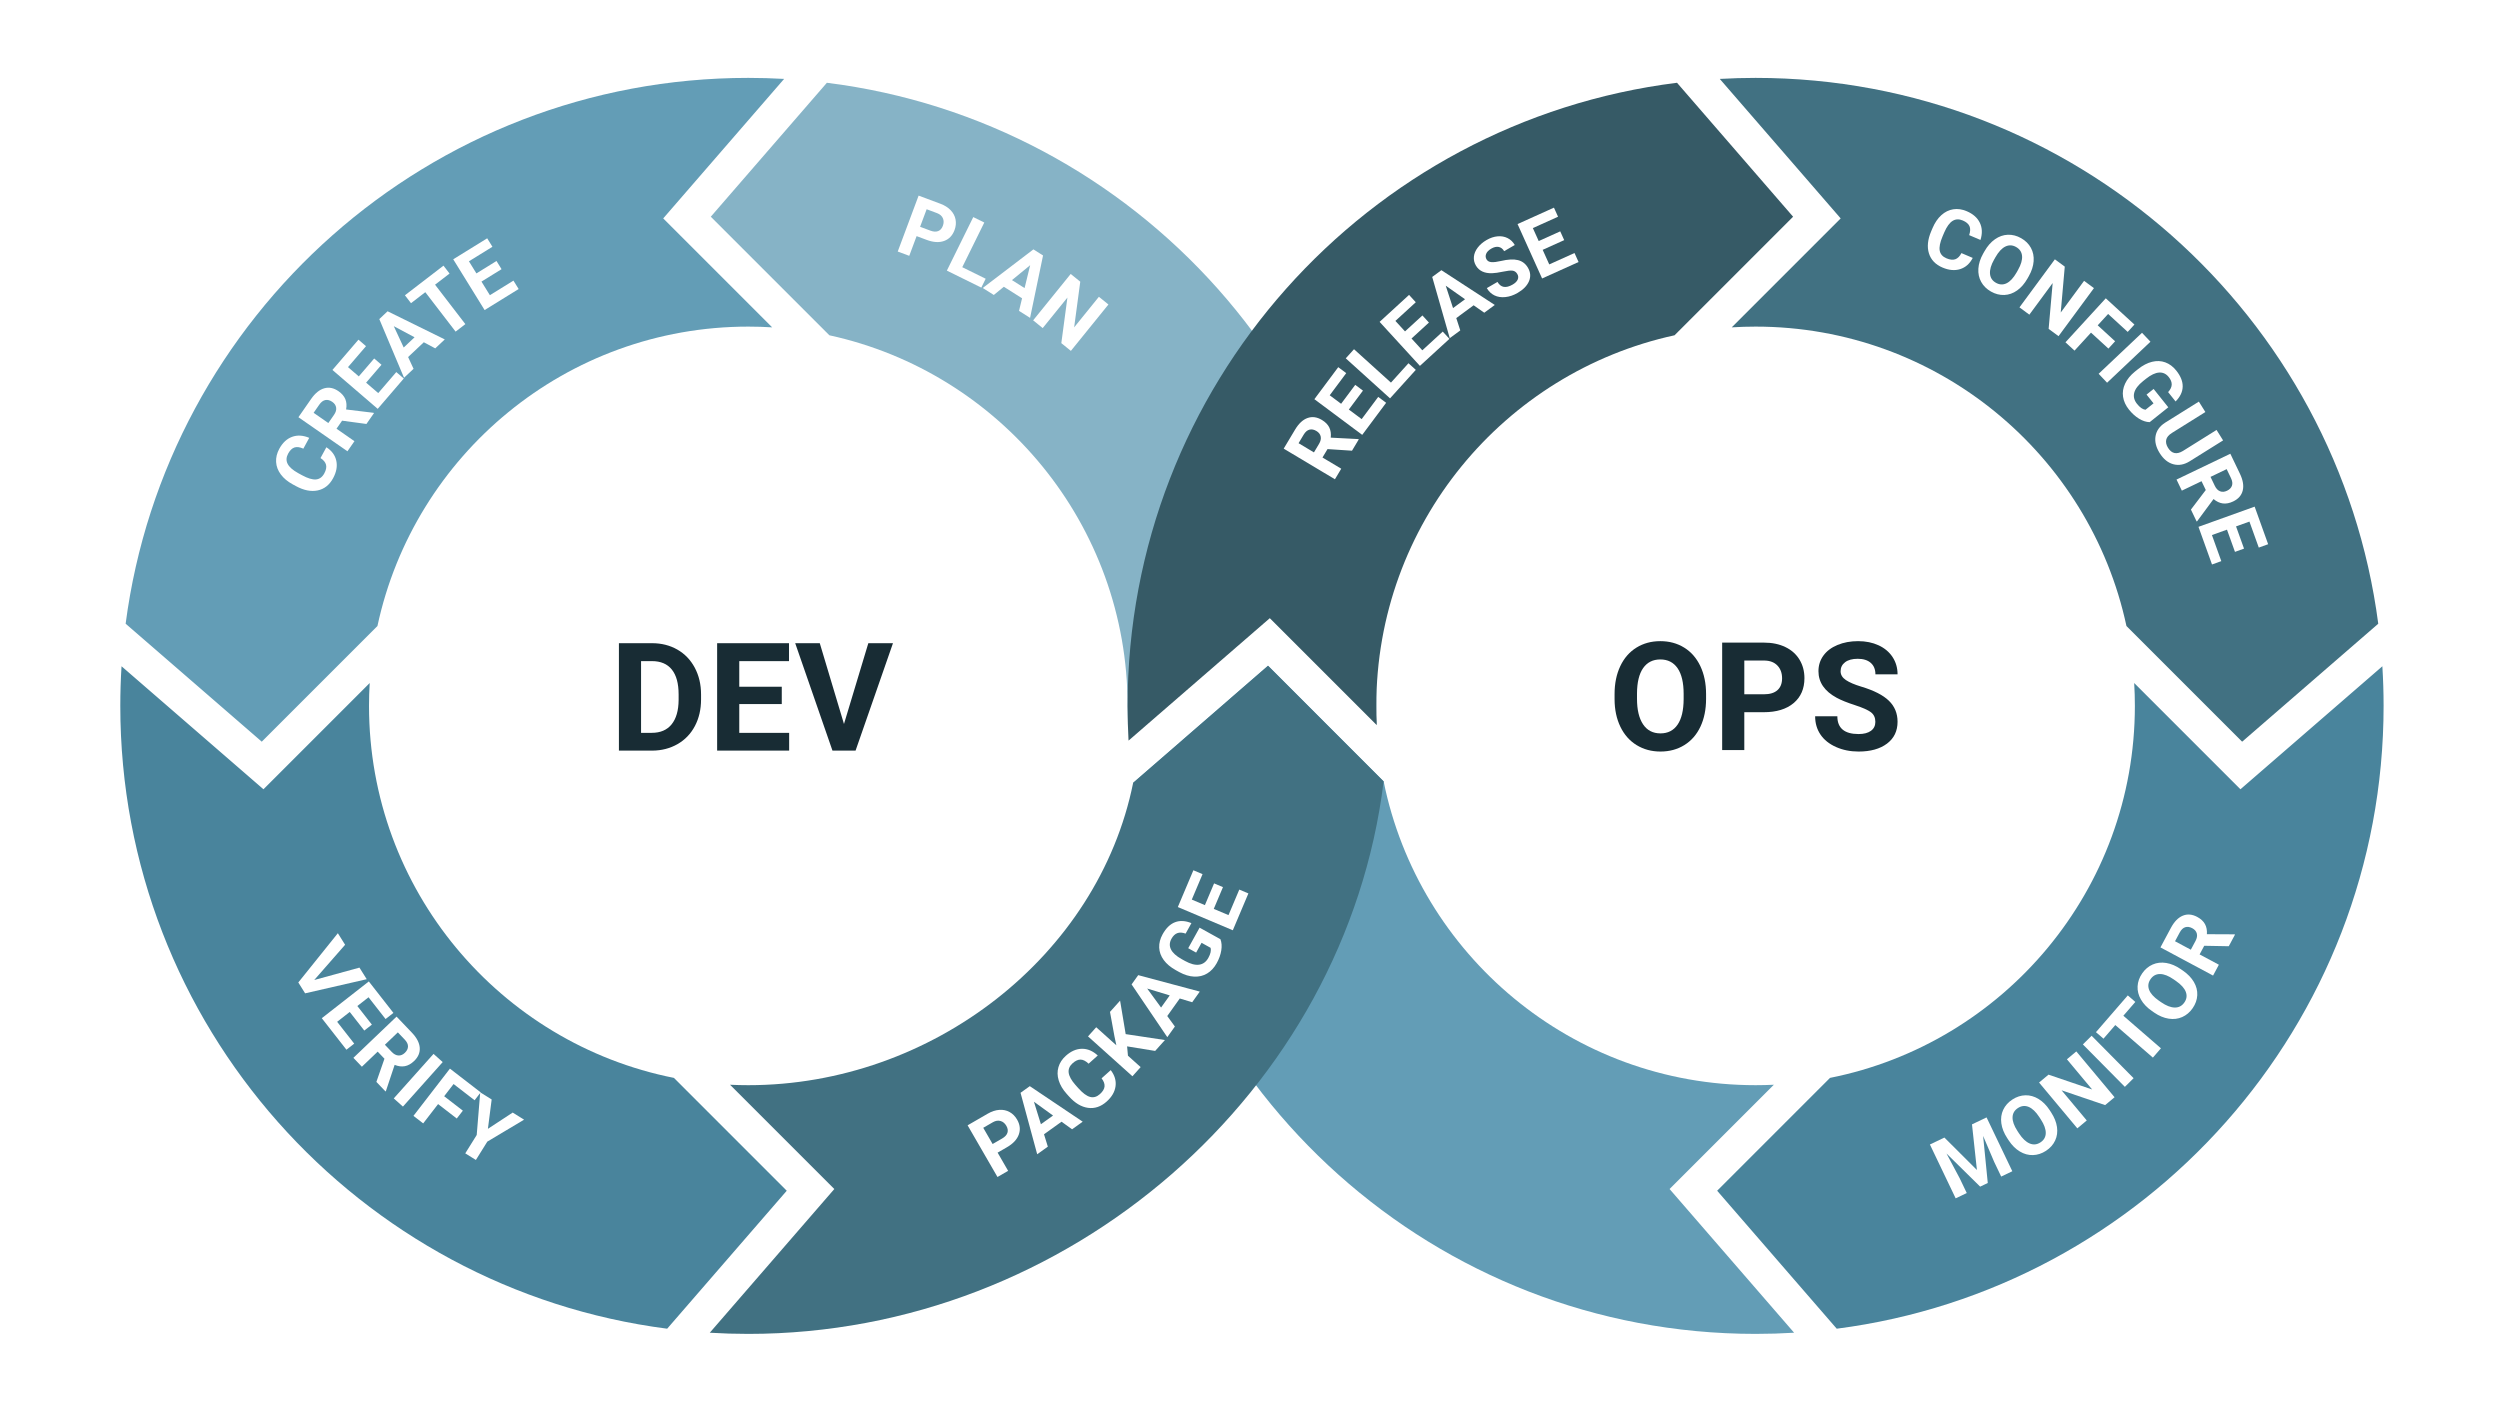 <?xml version="1.0" encoding="utf-8"?>
<!-- Generator: Adobe Illustrator 26.5.0, SVG Export Plug-In . SVG Version: 6.00 Build 0)  -->
<svg version="1.1" xmlns="http://www.w3.org/2000/svg" xmlns:xlink="http://www.w3.org/1999/xlink" x="0px" y="0px"
	 viewBox="0 0 5452 3082.84" style="enable-background:new 0 0 5452 3082.84;" xml:space="preserve">
<style type="text/css">
	.st0{fill:#FFFFFF;}
	.st1{fill:#49849C;}
	.st2{fill:#639DB6;}
	.st3{fill:#86B3C6;}
	.st4{fill:#417182;}
	.st5{fill:#365A66;}
	.st6{fill:#182C34;}
</style>
<g id="Background">
	<rect class="st0" width="5452" height="3082.84"/>
</g>
<g id="Objects">
	<g>
		<g>
			<path class="st1" d="M1469.64,2350.65c-379.13-75.41-664.89-409.94-664.89-811.23c0-16.75,0.51-33.37,1.49-49.88l-231.7,231.7
				L265.04,1453c-1.78,28.58-2.69,57.39-2.69,86.42c0,696.42,519.81,1271.42,1192.61,1358.21l260.77-300.89L1469.64,2350.65z"/>
		</g>
		<g>
			<path class="st2" d="M823.14,1365.19c80.01-373.16,411.71-652.92,808.76-652.92c17.47,0,34.82,0.55,52.02,1.62L1446.34,476.3
				L1710,172.08c-25.85-1.45-51.88-2.22-78.1-2.22c-695.64,0-1270.13,518.65-1357.91,1190.35l296.85,257.27L823.14,1365.19z"/>
		</g>
		<g>
			<path class="st3" d="M1808.7,731.2c371.87,80.97,650.36,412.07,650.36,808.22c0,14.07,0.83,31.22,1.15,44.89l309.44-237.67
				l231.92,231.86c-0.85-24.43-0.12-13.67-0.12-39.07c0-698.35-522.69-1274.6-1198.2-1358.92L1550.1,472.6L1808.7,731.2z"/>
		</g>
		<g>
			<g>
				<path class="st2" d="M3017.46,1704.09c76.39,377.87,410.73,662.48,811.12,662.48c13.36,0,26.64-0.33,39.84-0.96l-227.42,227.42
					l271.59,313.38c-27.79,1.68-55.8,2.55-84.01,2.55c-699.14,0-1274.09-525.22-1357.39-1201.83l294.1-255.28L3017.46,1704.09z"/>
			</g>
			<g>
				<path class="st1" d="M3990.85,2350.65c379.13-75.41,664.89-409.94,664.89-811.23c0-16.75-0.51-33.37-1.49-49.88l231.7,231.7
					l309.5-268.24c1.78,28.58,2.69,57.39,2.69,86.42c0,696.42-519.81,1271.42-1192.61,1358.21l-260.77-300.89L3990.85,2350.65z"/>
			</g>
			<g>
				<path class="st4" d="M4637.35,1365.19c-80.01-373.16-411.71-652.92-808.76-652.92c-17.47,0-34.82,0.55-52.02,1.62l237.58-237.58
					l-263.66-304.22c25.85-1.45,51.88-2.22,78.1-2.22c695.64,0,1270.12,518.65,1357.91,1190.35l-296.85,257.27L4637.35,1365.19z"/>
			</g>
			<g>
				<path class="st5" d="M3651.79,731.2c-371.87,80.97-650.36,412.07-650.36,808.22c0,14.07,0.36,28.06,1.05,41.96l-233.28-233.28
					l-308.09,267.01c-1.36-25.06-2.08-50.29-2.08-75.69c0-698.35,522.69-1274.6,1198.2-1358.92l253.15,292.1L3651.79,731.2z"/>
			</g>
		</g>
		<g>
			<path class="st4" d="M2471.19,1707.14c-76.39,377.87-438.9,659.44-839.29,659.44c-13.36,0-26.64-0.33-39.84-0.96l227.42,227.42
				l-271.59,313.38c27.79,1.68,55.8,2.55,84.01,2.55c699.14,0,1302.26-528.27,1385.56-1204.88l-252.17-252.24L2471.19,1707.14z"/>
		</g>
	</g>
</g>
<g id="Text">
	<g>
		<path class="st0" d="M711.76,975.38c11.82,7.58,19.04,17.39,21.65,29.43c2.61,12.04,0.28,24.76-7.01,38.16
			c-7.97,14.66-19.18,23.51-33.62,26.55c-14.44,3.04-30.27-0.13-47.5-9.49l-6.99-3.8c-11-5.98-19.63-13.18-25.9-21.61
			c-6.27-8.43-9.69-17.46-10.25-27.1c-0.56-9.63,1.75-19.22,6.93-28.75c7.17-13.2,16.49-21.9,27.94-26.12
			c11.45-4.22,23.91-3.48,37.37,2.2l-12.81,23.56c-7.7-3.44-14.17-4.29-19.41-2.57c-5.25,1.73-9.83,6.2-13.76,13.43
			c-4.27,7.85-4.65,15.26-1.14,22.22c3.51,6.96,11.15,13.71,22.93,20.25l8.64,4.7c12.36,6.72,22.41,9.76,30.15,9.12
			c7.74-0.64,13.81-4.99,18.19-13.06c3.96-7.28,5.25-13.61,3.87-19.01c-1.37-5.39-5.4-10.25-12.08-14.56L711.76,975.38z"/>
		<path class="st0" d="M746.06,917.4l-12.2,17.54l39.12,27.21l-15.31,22.02L650.8,909.85l27.62-39.71
			c8.78-12.62,18.37-20.4,28.76-23.34c10.39-2.94,20.72-0.83,31,6.31c7.29,5.07,12.27,10.88,14.95,17.42
			c2.67,6.54,3.22,14.02,1.65,22.44l59.75,7.25l1.03,0.72l-16.44,23.63L746.06,917.4z M716.03,922.54l12.35-17.76
			c3.85-5.53,5.42-10.79,4.71-15.78c-0.7-4.99-3.53-9.2-8.47-12.64c-5.04-3.5-10-4.83-14.88-3.98c-4.88,0.85-9.38,4.24-13.49,10.16
			l-12.3,17.69L716.03,922.54z"/>
		<path class="st0" d="M831.96,795.47l-33.56,39.06l26.44,22.72l39.39-45.84l16.34,14.04l-56.87,66.18l-98.73-84.84l56.75-66.04
			l16.48,14.16l-39.27,45.7l23.53,20.22l33.56-39.06L831.96,795.47z"/>
		<path class="st0" d="M924.24,746.4L890,778.64l11.88,25.65l-20.76,19.55l-53.96-127.98l18.09-17.04l124.71,61.36l-20.76,19.55
			L924.24,746.4z M880.38,757.86l23.69-22.31l-45.31-24.26L880.38,757.86z"/>
		<path class="st0" d="M980.38,596.56l-31.62,24.3l66.08,85.99l-21.27,16.34L927.5,637.2l-31.19,23.97l-13.24-17.23l84.07-64.61
			L980.38,596.56z"/>
		<path class="st0" d="M1093.8,587.02l-43.8,27.07l18.33,29.66l51.41-31.78l11.33,18.33l-74.22,45.88l-68.44-110.72l74.07-45.78
			l11.42,18.48l-51.26,31.68l16.31,26.39l43.8-27.07L1093.8,587.02z"/>
		<path class="st0" d="M1998.94,514.95l-16.05,42.96l-25.12-9.39l45.55-121.94l47.57,17.77c9.16,3.42,16.58,8.1,22.29,14.05
			c5.7,5.95,9.27,12.7,10.7,20.27c1.44,7.57,0.68,15.29-2.26,23.16c-4.46,11.95-12.07,19.84-22.83,23.68
			c-10.76,3.84-23.36,3.06-37.82-2.34L1998.94,514.95z M2006.54,494.6l22.44,8.38c6.64,2.48,12.29,2.81,16.95,0.99
			c4.66-1.82,8.07-5.64,10.24-11.44c2.23-5.97,2.28-11.46,0.14-16.46c-2.14-5-6.29-8.71-12.45-11.14l-23.03-8.6L2006.54,494.6z"/>
		<path class="st0" d="M2098.5,582.69l51.07,25.2l-9.53,19.32l-75.13-37.06l57.59-116.74l24.05,11.87L2098.5,582.69z"/>
		<path class="st0" d="M2228.93,650.48l-39.76-25.11l-21.88,17.91l-24.11-15.23l110.47-84.2l21.02,13.27l-28.29,136.08l-24.11-15.23
			L2228.93,650.48z M2206.89,610.87l27.52,17.37l12.18-49.93L2206.89,610.87z"/>
		<path class="st0" d="M2335.38,765.2l-20.85-16.87l13.3-99.42l-53.88,66.58l-20.85-16.87l81.89-101.18l20.85,16.87l-13.34,99.62
			l53.99-66.71l20.78,16.82L2335.38,765.2z"/>
	</g>
	<g>
		<path class="st0" d="M2895.05,979.38l-10.97,18.34l40.9,24.45l-13.76,23.02l-111.72-66.8l24.82-41.51
			c7.89-13.2,16.92-21.62,27.08-25.26c10.16-3.64,20.62-2.25,31.36,4.17c7.62,4.56,12.99,10.01,16.11,16.35
			c3.12,6.34,4.18,13.77,3.19,22.27l60.11,3.13l1.07,0.64l-14.77,24.71L2895.05,979.38z M2865.44,986.57l11.1-18.57
			c3.46-5.78,4.66-11.13,3.62-16.07c-1.04-4.93-4.15-8.94-9.32-12.03c-5.27-3.15-10.31-4.13-15.11-2.94
			c-4.81,1.19-9.06,4.88-12.76,11.07l-11.06,18.49L2865.44,986.57z"/>
		<path class="st0" d="M2972.34,851.84l-30.79,41.28l27.95,20.85l36.13-48.44l17.27,12.88l-52.17,69.94l-104.34-77.83l52.06-69.8
			l17.41,12.99l-36.03,48.3l24.87,18.55l30.79-41.28L2972.34,851.84z"/>
		<path class="st0" d="M3033.41,834.4l38.19-42.25l15.98,14.45l-56.17,62.15l-96.57-87.28l17.98-19.9L3033.41,834.4z"/>
		<path class="st0" d="M3116.22,703.44l-37.98,34.78l23.55,25.71l44.57-40.82l14.55,15.89l-64.35,58.93l-87.91-96l64.22-58.81
			l14.67,16.02l-44.44,40.7l20.95,22.88l37.98-34.78L3116.22,703.44z"/>
		<path class="st0" d="M3213.7,665.76l-37.85,27.91l8.72,26.89l-22.95,16.93l-38.26-133.52l20-14.75l116.47,75.84l-22.95,16.93
			L3213.7,665.76z M3168.78,671.89l26.19-19.31l-42.09-29.5L3168.78,671.89z"/>
		<path class="st0" d="M3308.99,597.64c-2.54-4.38-6.03-6.85-10.49-7.41c-4.45-0.55-11.46,0.19-21.01,2.25
			c-9.55,2.05-17.41,3.17-23.57,3.36c-16.79,0.49-28.58-5.12-35.36-16.83c-3.52-6.09-4.95-12.51-4.28-19.27
			c0.67-6.76,3.44-13.33,8.31-19.73c4.87-6.4,11.3-11.91,19.3-16.54c8.05-4.66,16.06-7.35,24.04-8.08
			c7.98-0.73,15.25,0.56,21.81,3.85c6.56,3.3,11.79,8.33,15.7,15.08l-23.21,13.44c-2.99-5.16-6.93-8.23-11.84-9.21
			c-4.91-0.98-10.3,0.23-16.18,3.63c-5.67,3.28-9.39,7.04-11.15,11.26c-1.76,4.22-1.5,8.29,0.77,12.21
			c2.12,3.66,5.74,5.66,10.86,6.01c5.12,0.34,11.89-0.48,20.32-2.46c15.5-3.67,27.98-4.31,37.42-1.93
			c9.44,2.39,16.7,7.97,21.77,16.73c5.64,9.75,6.38,19.53,2.21,29.35c-4.17,9.82-12.49,18.34-24.98,25.56
			c-8.67,5.02-17.48,8-26.43,8.95c-8.96,0.95-16.9-0.26-23.83-3.61c-6.94-3.35-12.51-8.67-16.72-15.94l23.29-13.48
			c7.19,12.43,18.22,14.35,33.08,5.75c5.52-3.2,9.18-6.81,10.97-10.85C3311.58,605.69,3311.32,601.66,3308.99,597.64z"/>
		<path class="st0" d="M3411.2,523.67l-46.94,21.17l14.34,31.78l55.09-24.85l8.86,19.64l-79.54,35.87l-53.52-118.66l79.38-35.8
			l8.93,19.8l-54.93,24.77l12.76,28.28l46.94-21.17L3411.2,523.67z"/>
		<path class="st0" d="M4302.15,562.46c-6.42,12.49-15.49,20.61-27.22,24.36c-11.73,3.75-24.62,2.64-38.66-3.33
			c-15.36-6.53-25.24-16.84-29.64-30.93c-4.4-14.08-2.77-30.14,4.91-48.19l3.12-7.32c4.9-11.52,11.25-20.8,19.04-27.85
			c7.79-7.05,16.46-11.31,25.99-12.79c9.54-1.48,19.29-0.1,29.28,4.15c13.82,5.88,23.38,14.32,28.67,25.32
			c5.3,11,5.75,23.47,1.38,37.41l-24.68-10.5c2.69-7.99,2.92-14.51,0.7-19.57c-2.22-5.06-7.12-9.2-14.68-12.42
			c-8.23-3.5-15.64-3.17-22.23,0.99c-6.6,4.16-12.58,12.41-17.97,24.76l-3.85,9.05c-5.51,12.94-7.57,23.24-6.19,30.88
			c1.38,7.65,6.29,13.27,14.74,16.86c7.62,3.24,14.05,3.92,19.29,2.04c5.24-1.88,9.68-6.36,13.34-13.42L4302.15,562.46z"/>
		<path class="st0" d="M4421.45,607.51c-6.33,11.14-13.85,19.79-22.55,25.95c-8.71,6.16-18.02,9.44-27.95,9.83
			c-9.92,0.4-19.63-2.1-29.11-7.48c-9.38-5.33-16.47-12.34-21.27-21.02c-4.8-8.69-6.84-18.36-6.13-29.03
			c0.71-10.67,4.13-21.46,10.26-32.37l3.18-5.6c6.33-11.14,13.9-19.81,22.73-26c8.83-6.19,18.2-9.47,28.11-9.85
			c9.91-0.37,19.58,2.12,29.01,7.48c9.43,5.36,16.53,12.38,21.29,21.08c4.76,8.7,6.74,18.43,5.95,29.18
			c-0.8,10.76-4.34,21.68-10.64,32.77L4421.45,607.51z M4400.73,588.96c6.74-11.87,9.73-22.09,8.99-30.67
			c-0.75-8.58-5.06-15.11-12.94-19.58c-7.83-4.44-15.59-4.83-23.3-1.15c-7.71,3.68-14.93,11.38-21.66,23.12l-3.13,5.52
			c-6.56,11.56-9.53,21.73-8.9,30.52c0.63,8.79,4.93,15.45,12.92,19.98c7.83,4.44,15.58,4.79,23.27,1.03
			c7.69-3.76,14.89-11.5,21.63-23.24L4400.73,588.96z"/>
		<path class="st0" d="M4489.25,733.11l-21.59-15.91l8.77-99.92l-50.81,68.95l-21.59-15.91l77.22-104.79l21.59,15.91l-8.81,100.12
			l50.91-69.09l21.52,15.86L4489.25,733.11z"/>
		<path class="st0" d="M4598.02,760.2l-37.96-34.79l-35.94,39.22l-19.77-18.12l87.95-95.96l62.48,57.26l-14.68,16.02l-42.71-39.14
			l-22.71,24.78l37.96,34.79L4598.02,760.2z"/>
		<path class="st0" d="M4595.12,834.63l-18.42-19.49l94.6-89.41l18.42,19.49L4595.12,834.63z"/>
		<path class="st0" d="M4688.02,920.64c-7.53-0.17-15.29-2.7-23.29-7.6c-8-4.9-15.34-11.55-22.03-19.93
			c-7.03-8.8-11.27-18.06-12.73-27.76c-1.46-9.7,0.03-19.28,4.46-28.73c4.43-9.45,11.54-18.16,21.34-26.14l6.92-5.52
			c10.15-8.11,20.31-13.41,30.47-15.92c10.16-2.51,19.78-2.11,28.87,1.2c9.09,3.31,17.09,9.29,24,17.96
			c9.63,12.06,14.29,23.79,13.96,35.18c-0.32,11.39-5.48,22.11-15.47,32.14l-16.29-20.4c5.08-5.58,7.69-11.04,7.85-16.39
			c0.15-5.35-2-10.82-6.46-16.4c-5.69-7.13-12.7-10.41-21.03-9.86c-8.33,0.55-17.8,5.02-28.41,13.42l-6.5,5.19
			c-10.67,8.52-17.11,16.98-19.32,25.38c-2.21,8.4-0.2,16.52,6.05,24.34c6.28,7.87,12.44,12.15,18.47,12.82l17.54-14l-15.23-19.07
			l15.44-12.33l31.96,40.03L4688.02,920.64z"/>
		<path class="st0" d="M4848.12,960.43l-72.7,45.44c-12.08,7.55-23.99,9.74-35.74,6.58c-11.75-3.16-21.71-11.29-29.89-24.38
			c-8.06-12.89-11.04-25.25-8.96-37.1c2.08-11.85,9.04-21.57,20.88-29.18l73.54-45.96l14.21,22.74l-72.85,45.54
			c-7.23,4.52-11.42,9.54-12.56,15.07c-1.15,5.53,0.19,11.35,4.01,17.47c7.99,12.79,18.77,15.08,32.34,6.88l73.46-45.92
			L4848.12,960.43z"/>
		<path class="st0" d="M4810.36,1068.65l-9.24-19.26l-42.96,20.61l-11.6-24.18l117.37-56.3l20.92,43.61
			c6.65,13.86,8.69,26.04,6.12,36.53c-2.57,10.49-9.5,18.44-20.78,23.85c-8.01,3.84-15.52,5.31-22.52,4.41
			c-7.01-0.9-13.79-4.11-20.34-9.63l-35.78,48.4l-1.13,0.54l-12.45-25.96L4810.36,1068.65z M4820.7,1039.99l9.36,19.51
			c2.91,6.07,6.71,10.03,11.4,11.88c4.69,1.85,9.74,1.47,15.17-1.13c5.53-2.65,9.13-6.31,10.8-10.98
			c1.66-4.66,0.93-10.25-2.19-16.75l-9.32-19.43L4820.7,1039.99z"/>
		<path class="st0" d="M4874.02,1203.52l-17.41-48.46l-32.81,11.79l20.44,56.88l-20.28,7.29l-29.51-82.12l122.5-44.02l29.44,81.95
			l-20.44,7.35l-20.38-56.71l-29.2,10.49l17.41,48.46L4874.02,1203.52z"/>
	</g>
	<g>
		<path class="st0" d="M4240.36,2480.79l70.9,70.74l-10.74-99.52l31.78-15.2l56.17,117.43l-24.28,11.61l-15.35-32.1l-24.08-56.56
			l10.16,102.67l-16.61,7.95l-73.43-72.3l28.88,54.17l15.35,32.1l-24.2,11.57l-56.17-117.43L4240.36,2480.79z"/>
		<path class="st0" d="M4473.14,2425.97c7.01,10.73,11.27,21.37,12.76,31.93c1.49,10.56,0.15,20.34-4.04,29.35
			c-4.19,9.01-10.84,16.49-19.97,22.46c-9.03,5.9-18.5,9-28.42,9.3c-9.92,0.29-19.46-2.32-28.62-7.83
			c-9.16-5.51-17.19-13.49-24.09-23.93l-3.52-5.39c-7.01-10.72-11.25-21.43-12.72-32.11c-1.47-10.68-0.1-20.52,4.1-29.5
			c4.2-8.98,10.84-16.44,19.92-22.38c9.08-5.94,18.57-9.03,28.49-9.28c9.91-0.25,19.47,2.44,28.67,8.06
			c9.2,5.63,17.29,13.78,24.27,24.45L4473.14,2425.97z M4447.16,2435.91c-7.47-11.42-15.19-18.76-23.17-22.03
			c-7.97-3.26-15.75-2.41-23.33,2.55c-7.53,4.93-11.43,11.66-11.68,20.19c-0.26,8.54,3.29,18.48,10.65,29.84l3.47,5.31
			c7.28,11.12,14.96,18.42,23.07,21.88c8.1,3.46,15.99,2.68,23.68-2.35c7.53-4.93,11.39-11.67,11.56-20.22
			c0.17-8.55-3.42-18.51-10.77-29.86L4447.16,2435.91z"/>
		<path class="st0" d="M4611.46,2392.85l-20.59,17.19l-94.97-32.27l54.9,65.73l-20.58,17.19l-83.44-99.91l20.59-17.19l95.16,32.35
			l-55.02-65.87l20.52-17.14L4611.46,2392.85z"/>
		<path class="st0" d="M4652.97,2351.34l-19.06,18.86l-91.56-92.53l19.06-18.87L4652.97,2351.34z"/>
		<path class="st0" d="M4656.7,2185.02l-26.1,30.14l81.97,71l-17.56,20.27l-81.98-71l-25.75,29.74l-16.42-14.22l69.42-80.15
			L4656.7,2185.02z"/>
		<path class="st0" d="M4760.64,2116.85c10.54,7.29,18.49,15.55,23.85,24.77c5.36,9.22,7.8,18.79,7.31,28.71
			c-0.49,9.92-3.83,19.36-10.04,28.33c-6.14,8.87-13.75,15.31-22.83,19.32c-9.08,4.01-18.9,5.19-29.46,3.53
			c-10.56-1.65-21-6.02-31.33-13.09l-5.29-3.66c-10.54-7.29-18.5-15.61-23.88-24.95c-5.39-9.34-7.82-18.96-7.31-28.87
			c0.51-9.9,3.85-19.31,10.02-28.23c6.17-8.92,13.8-15.36,22.89-19.33c9.09-3.97,18.95-5.08,29.59-3.33
			c10.64,1.75,21.21,6.25,31.7,13.51L4760.64,2116.85z M4740.33,2135.84c-11.22-7.77-21.14-11.66-29.76-11.67
			c-8.61-0.02-15.5,3.7-20.65,11.15c-5.12,7.4-6.19,15.1-3.21,23.11c2.98,8,10.01,15.88,21.1,23.63l5.22,3.61
			c10.93,7.56,20.8,11.42,29.61,11.57c8.81,0.15,15.82-3.54,21.05-11.09c5.12-7.4,6.15-15.1,3.09-23.08
			c-3.06-7.99-10.14-15.86-21.23-23.6L4740.33,2135.84z"/>
		<path class="st0" d="M4806.99,2062.55l-10.09,18.84l42.01,22.49l-12.66,23.65l-114.75-61.44l22.83-42.64
			c7.26-13.56,15.88-22.39,25.86-26.52c9.98-4.12,20.49-3.23,31.52,2.68c7.83,4.19,13.45,9.38,16.86,15.57
			c3.41,6.19,4.83,13.55,4.24,22.1l60.19,0.28l1.1,0.59l-13.59,25.38L4806.99,2062.55z M4777.75,2071.13l10.21-19.07
			c3.18-5.94,4.13-11.34,2.85-16.22c-1.28-4.88-4.57-8.73-9.88-11.58c-5.41-2.9-10.49-3.64-15.24-2.23
			c-4.75,1.41-8.82,5.3-12.23,11.66l-10.17,18.99L4777.75,2071.13z"/>
	</g>
	<g>
		<path class="st0" d="M685.29,2137.2l98.6-27.04l15.87,25.29l-134.35,30.8l-14.87-23.7l86.26-107.43l15.82,25.22L685.29,2137.2z"/>
		<path class="st0" d="M794.43,2247.44l-31.71-40.57l-27.47,21.47l37.22,47.61l-16.97,13.27l-53.74-68.75l102.56-80.16l53.63,68.61
			l-17.12,13.38l-37.11-47.47l-24.44,19.1l31.71,40.57L794.43,2247.44z"/>
		<path class="st0" d="M838.42,2308.86l-14.76-15.45l-34.46,32.91l-18.52-19.4l94.13-89.9l33.41,34.98
			c10.62,11.12,16.33,22.06,17.14,32.83c0.81,10.77-3.32,20.47-12.37,29.12c-6.42,6.13-13.11,9.86-20.05,11.17
			c-6.94,1.32-14.38,0.36-22.32-2.85l-19.02,57.1l-0.91,0.86l-19.88-20.82L838.42,2308.86z M839.37,2278.4l14.94,15.65
			c4.65,4.87,9.49,7.46,14.52,7.76c5.03,0.31,9.72-1.62,14.08-5.78c4.44-4.24,6.73-8.83,6.86-13.79c0.13-4.95-2.29-10.03-7.27-15.25
			l-14.88-15.58L839.37,2278.4z"/>
		<path class="st0" d="M878.72,2413.27l-20-17.87l86.73-97.07l20,17.87L878.72,2413.27z"/>
		<path class="st0" d="M996.15,2439.25l-40.76-31.47l-32.5,42.11l-21.23-16.39l79.54-103.04l67.09,51.79l-13.27,17.2l-45.86-35.4
			l-20.54,26.61l40.76,31.47L996.15,2439.25z"/>
		<path class="st0" d="M1064.03,2461.73l54.02-35.44l24.88,15.51l-80.16,47.79l-24.97,40.06l-23.14-14.43l24.97-40.06l7.63-93.01
			l24.96,15.56L1064.03,2461.73z"/>
		<path class="st0" d="M2175.58,2513.67l22.95,39.71l-23.22,13.42l-65.14-112.7l43.97-25.41c8.46-4.89,16.8-7.65,25.02-8.26
			c8.21-0.62,15.7,0.93,22.45,4.63c6.75,3.7,12.23,9.19,16.44,16.47c6.38,11.04,7.63,21.94,3.76,32.68
			c-3.88,10.74-12.5,19.98-25.86,27.7L2175.58,2513.67z M2164.71,2494.86l20.74-11.99c6.14-3.55,9.99-7.7,11.54-12.45
			c1.55-4.75,0.78-9.81-2.32-15.18c-3.19-5.52-7.4-9.05-12.62-10.57c-5.22-1.53-10.72-0.69-16.51,2.52l-21.29,12.3L2164.71,2494.86z
			"/>
		<path class="st0" d="M2315.01,2446.23l-38.24,27.37l8.34,27.01l-23.19,16.6l-36.35-134.05l20.21-14.47l115.38,77.49l-23.19,16.6
			L2315.01,2446.23z M2270.01,2451.71l26.46-18.94l-41.66-30.1L2270.01,2451.71z"/>
		<path class="st0" d="M2422.3,2333.73c8.58,11.11,12.08,22.78,10.5,34.99c-1.59,12.22-8.07,23.41-19.44,33.58
			c-12.44,11.13-25.97,15.69-40.59,13.7c-14.62-1.99-28.47-10.3-41.54-24.91l-5.3-5.93c-8.35-9.33-14.05-19.02-17.12-29.06
			c-3.07-10.05-3.25-19.7-0.54-28.97c2.71-9.26,8.11-17.51,16.19-24.74c11.19-10.01,22.89-15.08,35.1-15.21
			c12.2-0.12,23.69,4.76,34.45,14.64l-19.99,17.88c-6.09-5.82-11.9-8.81-17.42-8.95c-5.52-0.14-11.35,2.53-17.48,8.02
			c-6.66,5.96-9.51,12.81-8.55,20.55c0.96,7.74,5.89,16.66,14.78,26.78l6.56,7.33c9.38,10.48,17.82,16.73,25.33,18.72
			c7.51,2,14.68-0.06,21.52-6.18c6.17-5.52,9.52-11.06,10.04-16.6c0.52-5.54-1.64-11.47-6.48-17.77L2422.3,2333.73z"/>
		<path class="st0" d="M2457.98,2281.9l1.86,20.41l27.68,24.84l-17.91,19.96l-96.88-86.94l17.91-19.96l43.91,39.41l-4.16-19.59
			l-9.72-53.29l22.03-24.55l12.18,73.03l85.6,12.91l-21.32,23.75L2457.98,2281.9z"/>
		<path class="st0" d="M2572.84,2177.49l-27.3,38.29l16.65,22.85l-16.56,23.22l-77.85-115.03l14.43-20.24l134.27,35.9l-16.56,23.22
			L2572.84,2177.49z M2532.05,2197.27l18.89-26.5l-49.17-14.97L2532.05,2197.27z"/>
		<path class="st0" d="M2661.51,2048.23c2.72,7.02,3.34,15.17,1.85,24.43c-1.49,9.26-4.83,18.58-10.03,27.97
			c-5.46,9.85-12.4,17.3-20.81,22.35c-8.42,5.05-17.84,7.32-28.26,6.83c-10.42-0.49-21.19-3.75-32.3-9.77l-7.74-4.29
			c-11.37-6.3-20.14-13.66-26.34-22.1c-6.19-8.44-9.49-17.49-9.9-27.15c-0.41-9.66,2.08-19.34,7.45-29.04
			c7.48-13.5,16.55-22.28,27.2-26.32c10.66-4.04,22.53-3.36,35.61,2.04l-12.65,22.84c-7.09-2.57-13.14-2.9-18.15-1.01
			c-5,1.9-9.24,5.97-12.7,12.23c-4.42,7.98-4.79,15.71-1.1,23.2c3.69,7.49,11.43,14.54,23.24,21.15l7.27,4.03
			c11.94,6.61,22.22,9.34,30.83,8.18c8.61-1.16,15.34-6.11,20.2-14.87c4.88-8.81,6.48-16.13,4.81-21.97l-19.63-10.87l-11.83,21.35
			l-17.28-9.57l24.82-44.81L2661.51,2048.23z"/>
		<path class="st0" d="M2667.04,1934.66l-20.05,47.43l32.12,13.57l23.53-55.67l19.85,8.39l-33.97,80.37l-119.9-50.67l33.9-80.21
			l20.01,8.46l-23.46,55.5l28.58,12.08l20.04-47.43L2667.04,1934.66z"/>
	</g>
	<g>
		<path class="st6" d="M1349.74,1636.96v-234.3h72.09c20.6,0,39.02,4.64,55.28,13.92c16.25,9.28,28.94,22.48,38.06,39.59
			c9.12,17.11,13.68,36.56,13.68,58.33v10.78c0,21.78-4.48,41.14-13.44,58.09c-8.96,16.95-21.59,30.09-37.9,39.43
			c-16.31,9.33-34.71,14.06-55.2,14.16H1349.74z M1398.02,1441.76v156.42h23.33c18.88,0,33.31-6.17,43.29-18.51
			c9.98-12.34,15.07-29.98,15.29-52.94v-12.39c0-23.82-4.94-41.87-14.8-54.15c-9.87-12.28-24.3-18.43-43.29-18.43H1398.02z"/>
		<path class="st6" d="M1704.9,1535.42h-92.69v62.76h108.78v38.78h-157.06v-234.3h156.74v39.1h-108.46v55.84h92.69V1535.42z"/>
		<path class="st6" d="M1840.55,1578.87l53.1-176.21h53.75l-81.59,234.3h-50.37l-81.27-234.3h53.59L1840.55,1578.87z"/>
	</g>
	<g>
		<path class="st6" d="M3720.61,1523.89c0,23.07-4.08,43.29-12.23,60.67c-8.15,17.38-19.82,30.79-35,40.23
			c-15.18,9.44-32.59,14.16-52.22,14.16c-19.42,0-36.75-4.67-51.98-14c-15.23-9.33-27.03-22.66-35.4-39.99
			c-8.37-17.32-12.61-37.25-12.71-59.78v-11.59c0-23.06,4.16-43.37,12.47-60.91c8.31-17.54,20.06-31,35.24-40.39
			c15.18-9.39,32.53-14.08,52.06-14.08c19.52,0,36.88,4.69,52.06,14.08c15.18,9.39,26.93,22.85,35.24,40.39
			c8.31,17.54,12.47,37.79,12.47,60.75V1523.89z M3671.69,1513.27c0-24.57-4.4-43.23-13.2-56c-8.8-12.77-21.35-19.15-37.66-19.15
			c-16.2,0-28.7,6.3-37.5,18.91c-8.8,12.61-13.25,31.09-13.36,55.44v11.43c0,23.92,4.4,42.48,13.2,55.68
			c8.8,13.2,21.46,19.79,37.98,19.79c16.2,0,28.64-6.36,37.33-19.07c8.69-12.71,13.09-31.24,13.2-55.6V1513.27z"/>
		<path class="st6" d="M3803.97,1553.18v82.55h-48.28v-234.3h91.4c17.59,0,33.07,3.22,46.43,9.66
			c13.36,6.44,23.63,15.58,30.82,27.44c7.19,11.86,10.78,25.35,10.78,40.47c0,22.96-7.86,41.06-23.58,54.31
			c-15.72,13.25-37.47,19.87-65.25,19.87H3803.97z M3803.97,1514.07h43.13c12.77,0,22.5-3,29.21-9.01
			c6.7-6.01,10.06-14.59,10.06-25.75c0-11.48-3.38-20.76-10.14-27.84c-6.76-7.08-16.09-10.73-28-10.94h-44.25V1514.07z"/>
		<path class="st6" d="M4089.77,1574.26c0-9.12-3.22-16.12-9.66-21c-6.44-4.88-18.02-10.03-34.76-15.45
			c-16.74-5.42-29.99-10.75-39.75-16.01c-26.61-14.38-39.91-33.74-39.91-58.09c0-12.66,3.57-23.95,10.7-33.87
			c7.13-9.92,17.38-17.67,30.74-23.25c13.36-5.58,28.35-8.37,44.98-8.37c16.74,0,31.65,3.03,44.74,9.09
			c13.09,6.06,23.25,14.62,30.49,25.67c7.24,11.05,10.86,23.6,10.86,37.66h-48.28c0-10.73-3.38-19.07-10.14-25.02
			c-6.76-5.95-16.25-8.93-28.48-8.93c-11.8,0-20.98,2.49-27.52,7.48c-6.54,4.99-9.82,11.56-9.82,19.71c0,7.62,3.83,14,11.51,19.15
			c7.67,5.15,18.96,9.98,33.87,14.48c27.46,8.26,47.47,18.51,60.02,30.74c12.55,12.23,18.83,27.47,18.83,45.7
			c0,20.28-7.67,36.18-23.01,47.71c-15.34,11.53-35.99,17.3-61.96,17.3c-18.02,0-34.44-3.3-49.24-9.9
			c-14.8-6.6-26.1-15.63-33.87-27.12c-7.78-11.48-11.67-24.78-11.67-39.91h48.44c0,25.86,15.45,38.78,46.35,38.78
			c11.48,0,20.44-2.33,26.87-7C4086.55,1589.14,4089.77,1582.63,4089.77,1574.26z"/>
	</g>
</g>
</svg>
